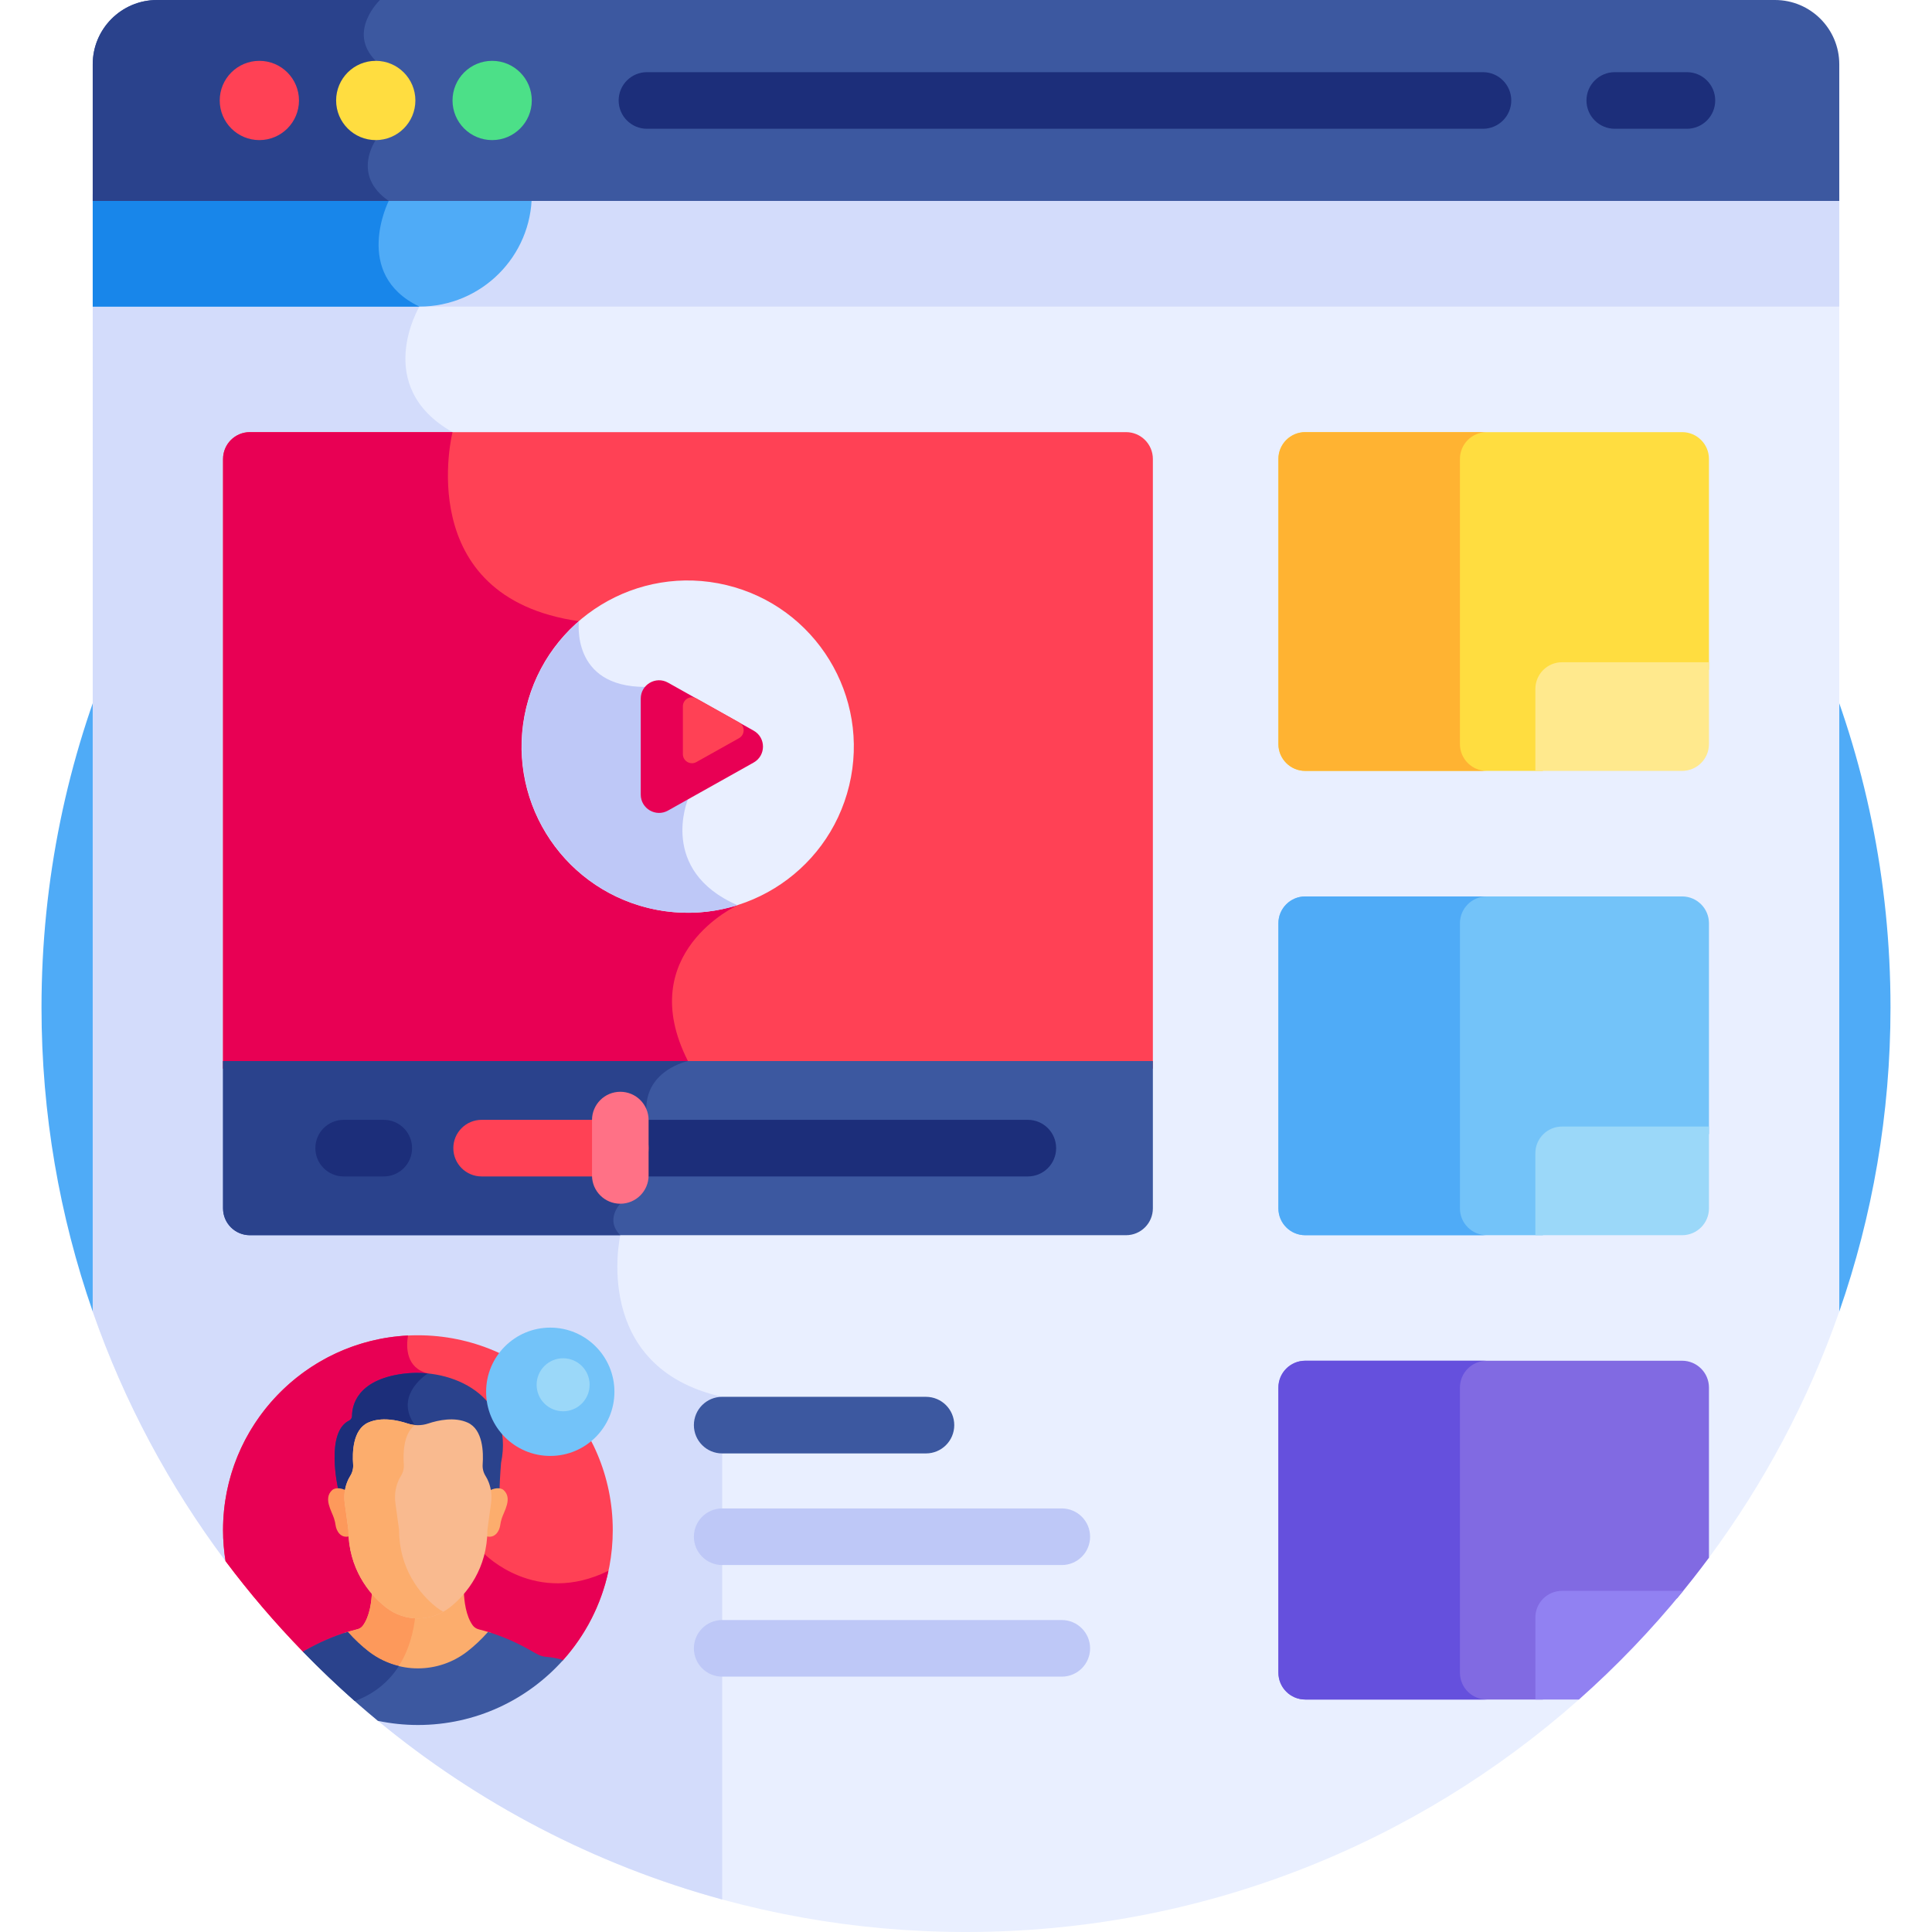 <svg id="Layer_1" enable-background="new 0 0 512 512" height="512" viewBox="0 0 512 512" width="512" xmlns="http://www.w3.org/2000/svg"><g><path d="m24.572 347.569h462.855c8.785-25.235 13.574-52.342 13.574-80.571 0-135.311-109.691-245.002-245.002-245.002s-245.001 109.691-245.001 245.002c0 28.229 4.79 55.335 13.574 80.571z" fill="#4fabf7"/><path d="m24.572 79.25v268.319c8.353 23.994 20.332 46.29 35.279 66.232l40.173 42.118c42.369 35.026 96.709 56.081 155.976 56.081 62.326 0 119.206-23.281 162.44-61.613l34.377-37.491c14.634-19.712 26.383-41.694 34.61-65.327v-268.319z" fill="#e9efff"/><path d="m24.572 347.569c8.353 23.994 20.332 46.29 35.279 66.232l40.173 42.118c26.379 21.808 57.401 38.196 91.363 47.462v-133.208c-34.975-7.808-27-42.83-27-42.83-4.139-4.139 0-8.343 0-8.343s6.889-14.731 6.889-25.132 11.038-12.674 11.038-12.674c-14.548-28.62 13.129-41.295 13.129-41.295-21.085-9.249-13.129-28.058-13.129-28.058l-11.389-29.804c-19.77 0-17.49-17.408-17.49-17.408-44.593-6.352-33.513-50.111-33.513-50.111-21.439-12.13-8.776-33.268-8.776-33.268-1.286-.613-2.414-1.287-3.429-2h-83.145z" fill="#d3dcfb"/><path d="m138.927 51.47c0 16.447-13.333 29.78-29.78 29.78h378.28v-29.78z" fill="#d3dcfb"/><path d="m24.573 51.47v29.78h86.575c16.447 0 29.78-13.333 29.78-29.78z" fill="#4fabf7"/><path d="m103.017 53.25c-.84-.579-1.554-1.175-2.175-1.78h-76.27v29.78h86.575c-17.964-8.564-8.13-28-8.13-28z" fill="#1886ea"/><path d="m470.385 0h-428.77c-9.412 0-17.043 7.63-17.043 17.043v36.207h462.855v-36.207c0-9.413-7.63-17.043-17.042-17.043z" fill="#3c58a0"/><path d="m100.696 0h-59.08c-9.412 0-17.043 7.63-17.043 17.043v36.207h78.445c-10.011-6.898-3.439-16.123-3.439-16.123s7.738-13.267 0-21.004c-7.738-7.738 1.117-16.123 1.117-16.123z" fill="#2a428c"/><circle cx="68.732" cy="26.625" fill="#ff4155" r="10.502"/><circle cx="99.578" cy="26.625" fill="#ffdd40" r="10.502"/><circle cx="130.425" cy="26.625" fill="#4ce088" r="10.502"/><g><path d="m393.002 34.125h-221.552c-4.142 0-7.5-3.357-7.5-7.5s3.358-7.5 7.5-7.5h221.552c4.142 0 7.5 3.357 7.5 7.5s-3.358 7.5-7.5 7.5z" fill="#1c2e7a"/></g><g><path d="m447.05 34.125h-19.119c-4.142 0-7.5-3.357-7.5-7.5s3.358-7.5 7.5-7.5h19.119c4.142 0 7.5 3.357 7.5 7.5s-3.358 7.5-7.5 7.5z" fill="#1c2e7a"/></g><path d="m298.406 114.518h-232.184c-3.93 0-7.115 3.186-7.115 7.115v161.561h246.415v-161.561c0-3.93-3.186-7.115-7.116-7.115z" fill="#ff4155"/><path d="m66.222 114.518c-3.93 0-7.115 3.186-7.115 7.115v161.561h118.375c2.512-1.519 4.832-2 4.832-2-14.548-28.62 13.129-41.295 13.129-41.295-21.085-9.249-13.129-28.058-13.129-28.058l-11.389-29.804c-19.77 0-17.49-17.408-17.49-17.408-44.593-6.352-33.513-50.111-33.513-50.111z" fill="#e80054"/><path d="m59.107 281.194v39.034c0 3.93 3.186 7.115 7.115 7.115h232.184c3.93 0 7.115-3.186 7.115-7.115v-39.034z" fill="#3c58a0"/><path d="m59.107 320.228c0 3.93 3.186 7.116 7.115 7.116h98.165c-4.139-4.139 0-8.343 0-8.343s6.889-14.731 6.889-25.132 11.038-12.674 11.038-12.674h-123.207z" fill="#2a428c"/><path d="m408.888 184.568c0-3.904 3.165-7.068 7.068-7.068h36.937v-55.867c0-3.93-3.186-7.115-7.115-7.115h-99.873c-3.93 0-7.115 3.186-7.115 7.115v75.548c0 3.93 3.186 7.115 7.115 7.115h62.983z" fill="#ffdd40"/><path d="m408.888 307.615c0-3.904 3.165-7.068 7.068-7.068h36.937v-55.867c0-3.93-3.186-7.115-7.115-7.115h-99.873c-3.93 0-7.115 3.186-7.115 7.115v75.548c0 3.93 3.186 7.115 7.115 7.115h62.983z" fill="#73c3f9"/><path d="m452.893 412.813v-45.086c0-3.93-3.186-7.116-7.115-7.116h-99.873c-3.93 0-7.115 3.186-7.115 7.116v75.548c0 3.93 3.186 7.115 7.115 7.115h62.983v-19.728c0-3.904 3.165-7.068 7.068-7.068h28.464c2.922-3.512 5.747-7.107 8.473-10.781z" fill="#816ae2"/><path d="m386.898 197.182v-75.549c0-3.93 3.186-7.115 7.115-7.115h-48.109c-3.93 0-7.115 3.186-7.115 7.115v75.549c0 3.93 3.186 7.115 7.115 7.115h48.109c-3.929 0-7.115-3.186-7.115-7.115z" fill="#ffb332"/><path d="m386.898 320.228v-75.548c0-3.93 3.186-7.116 7.115-7.116h-48.109c-3.93 0-7.115 3.186-7.115 7.116v75.548c0 3.93 3.186 7.116 7.115 7.116h48.109c-3.929 0-7.115-3.186-7.115-7.116z" fill="#4fabf7"/><path d="m386.898 443.275v-75.548c0-3.93 3.186-7.116 7.115-7.116h-48.109c-3.93 0-7.115 3.186-7.115 7.116v75.548c0 3.93 3.186 7.115 7.115 7.115h48.109c-3.929.001-7.115-3.185-7.115-7.115z" fill="#6550dd"/><g><path d="m245.387 385.173h-54c-4.142 0-7.5-3.357-7.5-7.5s3.358-7.5 7.5-7.5h54c4.142 0 7.5 3.357 7.5 7.5s-3.358 7.5-7.5 7.5z" fill="#3c58a0"/></g><g><path d="m281.387 414.75h-90c-4.142 0-7.5-3.357-7.5-7.5s3.358-7.5 7.5-7.5h90c4.142 0 7.5 3.357 7.5 7.5s-3.357 7.5-7.5 7.5z" fill="#bec8f7"/></g><g><path d="m281.387 444.327h-90c-4.142 0-7.5-3.357-7.5-7.5 0-4.142 3.358-7.5 7.5-7.5h90c4.142 0 7.5 3.358 7.5 7.5s-3.357 7.5-7.5 7.5z" fill="#bec8f7"/></g><g><path d="m101.702 311.769h-10.629c-4.142 0-7.5-3.357-7.5-7.5s3.358-7.5 7.5-7.5h10.629c4.142 0 7.5 3.357 7.5 7.5s-3.358 7.5-7.5 7.5z" fill="#1c2e7a"/></g><g><path d="m272.387 311.769h-107.999c-4.142 0-7.5-3.357-7.5-7.5s3.358-7.5 7.5-7.5h107.999c4.142 0 7.5 3.357 7.5 7.5s-3.357 7.5-7.5 7.5z" fill="#1c2e7a"/></g><g><path d="m164.388 311.769h-36.751c-4.142 0-7.5-3.357-7.5-7.5s3.358-7.5 7.5-7.5h36.751c4.142 0 7.5 3.357 7.5 7.5s-3.358 7.5-7.5 7.5z" fill="#ff4155"/></g><g><path d="m164.387 319c-4.142 0-7.5-3.357-7.5-7.5v-14.667c0-4.143 3.358-7.5 7.5-7.5s7.5 3.357 7.5 7.5v14.667c0 4.143-3.358 7.5-7.5 7.5z" fill="#ff7186"/></g><path d="m413.956 175.5c-3.904 0-7.068 3.164-7.068 7.068v21.729h38.89c3.93 0 7.115-3.186 7.115-7.115v-21.682z" fill="#ffe98d"/><path d="m413.956 298.547c-3.904 0-7.068 3.165-7.068 7.068v21.729h38.89c3.93 0 7.115-3.186 7.115-7.115v-21.681h-38.937z" fill="#9bd8f9"/><path d="m413.956 421.594c-3.904 0-7.068 3.164-7.068 7.068v21.728h11.55c9.966-8.834 19.208-18.464 27.623-28.797h-32.105z" fill="#9181f2"/><ellipse cx="182.314" cy="197.856" fill="#e9efff" rx="44.034" ry="44.034" transform="matrix(.234 -.972 .972 .234 -52.732 328.772)"/><path d="m182.314 211.841-11.389-29.804c-19.77 0-17.49-17.408-17.49-17.408-9.281 8.073-15.156 19.96-15.156 33.227 0 24.319 19.715 44.034 44.034 44.034 4.573 0 8.982-.698 13.129-1.991-21.083-9.249-13.128-28.058-13.128-28.058z" fill="#bec8f7"/><path d="m199.721 193.628-22.699-12.724c-3.231-1.811-7.217.524-7.217 4.228v25.448c0 3.704 3.986 6.039 7.217 4.228l22.699-12.724c3.303-1.852 3.303-6.605 0-8.456z" fill="#e80054"/><path d="m195.842 191.421-11.287-6.327c-1.607-.901-3.589.261-3.589 2.102v12.654c0 1.842 1.982 3.003 3.589 2.102l11.287-6.327c1.642-.92 1.642-3.284 0-4.204z" fill="#ff4155"/><path d="m110.747 353.861c-28.52 0-51.64 23.12-51.64 51.64 0 2.797.235 5.538.664 8.215 6.323 8.443 13.185 16.457 20.525 24.005l.001-.002 28.956 16.167c.498.016.995.035 1.496.035 20.523 0 38.485-13.991 38.485-13.991 8.18-9.138 13.155-21.201 13.155-34.428-.001-28.521-23.122-51.641-51.642-51.641z" fill="#ff4155"/><path d="m161.249 416.267c-19.314 9.533-32.85-4.438-32.85-4.438s-6.851-45.787-15.023-47.856c-5.808-1.47-5.766-6.98-5.256-10.046-27.299 1.368-49.013 23.935-49.013 51.574 0 2.797.235 5.538.664 8.215 6.323 8.443 13.185 16.457 20.525 24.005l.001-.002 28.956 16.167c.498.016.995.035 1.496.035 20.523 0 38.485-13.991 38.485-13.991 5.894-6.586 10.112-14.697 12.015-23.663z" fill="#e80054"/><g><path d="m96.94 437.954c3.939 3.059 8.801 4.721 13.807 4.721s9.868-1.661 13.807-4.721c1.828-1.42 3.733-3.169 5.572-5.226-1.061-.342-2.141-.656-3.247-.933-.67-.168-1.258-.571-1.638-1.106-1.752-2.471-2.237-6.291-2.332-9.061-1.229 1.431-2.518 2.628-3.75 3.585-4.941 3.837-11.891 3.832-16.826 0-1.232-.957-2.521-2.154-3.75-3.585-.098 2.832-.602 6.761-2.45 9.224-.315.42-.801.764-1.384.908-1.15.285-2.276.61-3.384.968 1.841 2.057 3.746 3.806 5.575 5.226z" fill="#fcad6d"/></g><path d="m110.072 428.061c-2.745-.134-5.456-1.077-7.737-2.849-1.232-.957-2.521-2.154-3.75-3.585-.098 2.832-.602 6.761-2.45 9.224-.315.42-.801.764-1.384.908-1.15.285-2.276.61-3.384.967 1.84 2.057 3.744 3.806 5.573 5.227 2.502 1.943 5.378 3.317 8.425 4.064 3.185-4.733 4.33-10.078 4.707-13.956z" fill="#fd995b"/><path d="m140.452 437.293c-3.537-1.995-7.19-3.616-11.128-4.813-1.809 2.055-3.693 3.785-5.497 5.186-3.732 2.898-8.337 4.472-13.08 4.472s-9.348-1.574-13.08-4.472c-1.804-1.401-3.688-3.131-5.496-5.186-3.926 1.196-7.602 2.824-11.128 4.813-.271.152-.515.293-.747.426 6.276 6.458 12.892 12.582 19.843 18.32 3.425.716 6.971 1.103 10.609 1.103 15.293 0 29.031-6.65 38.487-17.213-1.372-.426-2.876-.721-4.527-.856-1.571-.129-2.406-.737-4.256-1.78z" fill="#3c58a0"/><path d="m105.695 441.526c-2.904-.706-5.645-2.01-8.028-3.86-1.804-1.401-3.688-3.131-5.496-5.186-3.926 1.196-7.602 2.824-11.128 4.813-.271.152-.515.293-.747.426 4.406 4.535 8.991 8.894 13.731 13.081 5.572-2.056 9.255-5.488 11.668-9.274z" fill="#2a428c"/><g><g><path d="m106.679 364.08c-12.216 1.664-13.377 8.59-13.382 11.131-.001.533-.296 1.027-.776 1.26-6.354 3.091-2.928 17.989-2.928 17.989.638.043 1.595.59 2.093.831.122-.759.321-1.507.602-2.229.214-.551.482-1.107.817-1.632.581-.912.846-1.987.767-3.062-.228-3.108-.408-8.943 3.695-10.789 3.475-1.564 7.739-.658 10.457.246 1.766.587 3.678.587 5.444 0 2.719-.904 6.982-1.81 10.458-.246 4.091 1.841 3.923 7.646 3.697 10.762-.078 1.083.179 2.17.765 3.089.346.542.62 1.117.838 1.685.271.706.463 1.435.582 2.176.628-.304 1.814-.925 2.582-.816.094-3.258.395-6.769.395-6.769 3.62-17.73-12.953-25.418-26.106-23.626z" fill="#2a428c"/><path d="m106.679 364.08c-12.216 1.664-13.377 8.59-13.382 11.131-.001.533-.296 1.027-.776 1.26-6.354 3.091-2.928 17.989-2.928 17.989.638.043 1.595.59 2.093.831.122-.759.321-1.507.602-2.229.214-.551.482-1.107.817-1.632.581-.912.846-1.987.767-3.062-.228-3.108-.408-8.943 3.695-10.789 3.475-1.564 7.739-.658 10.457.246.744.247 1.514.384 2.288.423-.119-.203-.245-.405-.387-.605-5.241-7.366 2.044-12.733 3.45-13.671-2.254-.223-4.521-.188-6.696.108z" fill="#1c2e7a"/></g><path d="m133.474 394.898c-.951-.872-2.846-.43-3.666.104.18 1.118.19 2.262.035 3.391l-.967 7.043c0 .568-.018 1.125-.051 1.672 2.358.711 3.529-1.406 3.727-2.858.085-.625.224-1.242.416-1.843.627-1.959 2.89-5.324.506-7.509z" fill="#fcad6d"/><path d="m88.021 394.898c.951-.872 2.847-.43 3.666.104-.18 1.118-.19 2.262-.035 3.391l.967 7.043c0 .568.018 1.125.051 1.672-2.358.711-3.529-1.406-3.727-2.858-.085-.625-.224-1.242-.416-1.843-.627-1.959-2.89-5.324-.506-7.509z" fill="#fd995b"/><path d="m129.515 392.827c-.218-.568-.492-1.143-.838-1.685-.586-.919-.843-2.005-.765-3.089.226-3.116.105-9.211-3.986-11.051-3.475-1.564-7.738-.658-10.457.246-1.766.587-3.679.587-5.445 0-2.719-.904-6.982-1.809-10.457-.246-4.102 1.846-4.212 7.97-3.984 11.078.079 1.075-.186 2.151-.767 3.062-.335.525-.603 1.082-.817 1.632-.695 1.786-.898 3.722-.637 5.618l.967 7.044c0 10.127 5.406 17.011 10.005 20.581 2.4 1.864 5.362 2.876 8.413 2.876s6.013-1.013 8.413-2.876c4.598-3.571 10.004-10.454 10.004-20.581l.967-7.043c.258-1.877.063-3.795-.616-5.566z" fill="#f9ba8f"/><g><path d="m115.764 426.017c-4.598-3.571-10.004-10.454-10.004-20.581l-.967-7.044c-.26-1.896-.058-3.833.637-5.618.214-.55.482-1.106.817-1.632.581-.912.846-1.987.767-3.062-.206-2.81-.135-8.086 2.912-10.435-.643-.061-1.282-.191-1.901-.397-2.719-.904-6.982-1.809-10.457-.246-4.102 1.846-4.212 7.97-3.984 11.078.079 1.075-.186 2.151-.767 3.062-.335.525-.603 1.082-.817 1.632-.695 1.786-.898 3.722-.637 5.618l.967 7.044c0 10.127 5.406 17.011 10.005 20.581 2.4 1.864 5.362 2.876 8.413 2.876 2.366 0 4.677-.611 6.715-1.754-.591-.33-1.16-.703-1.699-1.122z" fill="#fcad6d"/></g></g><circle cx="145.827" cy="368.836" fill="#73c3f9" r="17.002"/><circle cx="149.234" cy="366.979" fill="#9bd8f9" r="7.023"/></g></svg>